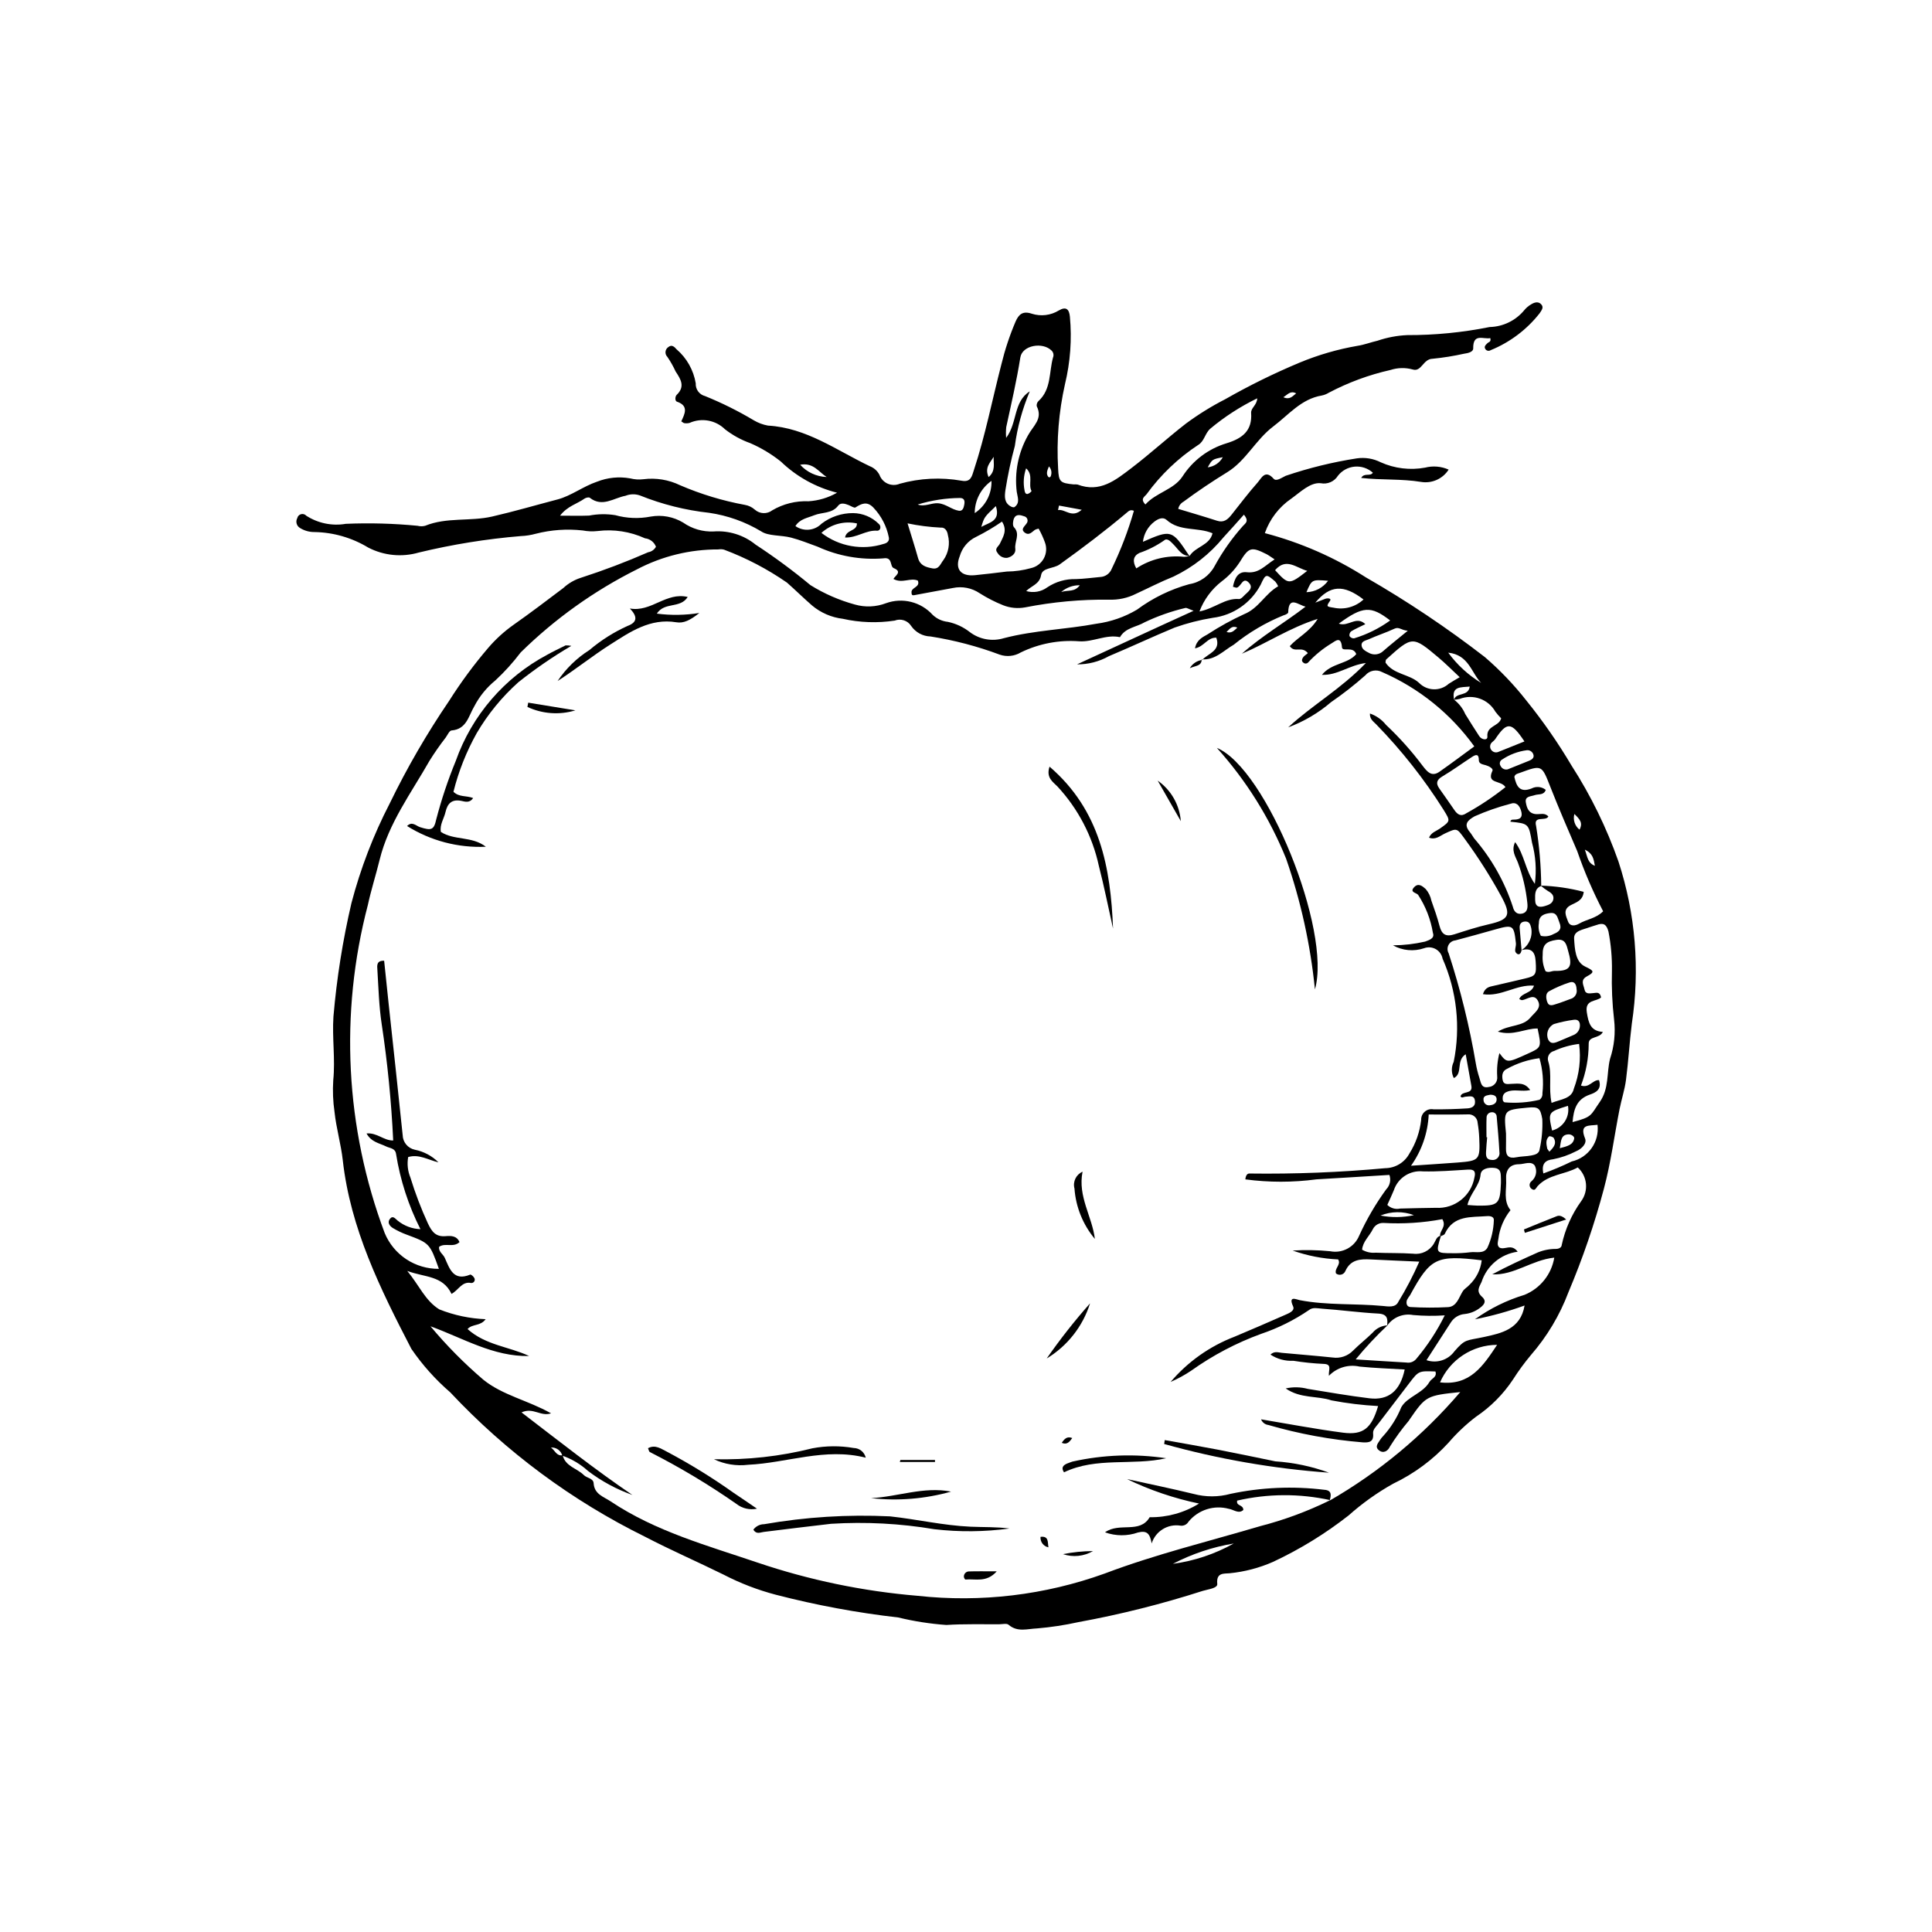 <?xml version="1.0" encoding="UTF-8"?>
<!-- Uploaded to: ICON Repo, www.svgrepo.com, Generator: ICON Repo Mixer Tools -->
<svg fill="#000000" width="800px" height="800px" version="1.1" viewBox="144 144 512 512" xmlns="http://www.w3.org/2000/svg">
 <g>
  <path d="m365.82 274.57c-5.602-1.406-10.734-4.258-14.895-8.262-2.473-1.969-5.195-3.606-8.094-4.867-2.418-0.859-4.684-2.106-6.707-3.684-2.484-2.43-6.195-3.098-9.371-1.684-0.465 0.129-0.953 0.148-1.43 0.062-0.145-0.004-0.285-0.164-0.773-0.469 0.84-1.859 2.133-4.109-1.16-5.219-0.543-0.184-0.512-1.371-0.051-1.812 2.301-2.211 1.059-4.141-0.277-6.168h-0.004c-0.621-1.363-1.359-2.672-2.207-3.906-0.363-0.363-0.539-0.875-0.477-1.387 0.062-0.512 0.359-0.965 0.797-1.234 0.832-0.656 1.539-0.078 2.102 0.609h0.004c2.707 2.32 4.512 5.516 5.102 9.031-0.098 1.578 0.945 3 2.477 3.387 4.469 1.809 8.793 3.961 12.934 6.434 1.152 0.68 2.414 1.148 3.727 1.387 10.191 0.566 18.219 6.586 26.98 10.758 1.109 0.426 2.027 1.242 2.574 2.301 0.375 1.043 1.164 1.887 2.18 2.332 1.016 0.445 2.168 0.453 3.191 0.02 5.332-1.484 10.926-1.758 16.375-0.805 2.512 0.492 2.754-1.254 3.266-2.793 3.035-9.195 4.875-18.703 7.297-28.059 0.938-3.875 2.195-7.664 3.762-11.332 0.828-1.863 1.863-2.887 4.277-2.078 2.406 0.777 5.035 0.461 7.191-0.863 1.926-1.125 2.734-0.309 2.922 1.645 0.559 6 0.117 12.055-1.305 17.914-1.648 7.34-2.258 14.871-1.812 22.379 0.156 3.508 0.562 3.82 4.141 4.168 0.332-0.031 0.668-0.02 1 0.031 5.926 2.242 10.027-1.113 14.328-4.394 4.91-3.746 9.461-7.918 14.324-11.699h-0.004c3.316-2.457 6.824-4.637 10.496-6.516 6.371-3.633 12.957-6.875 19.723-9.703 4.934-2.047 10.082-3.539 15.348-4.449 1.801-0.273 3.535-0.961 5.32-1.359v-0.004c2.523-0.855 5.152-1.352 7.812-1.473 7.344 0.02 14.668-0.695 21.863-2.141 3.551-0.086 6.887-1.703 9.156-4.434 0.523-0.648 1.168-1.191 1.891-1.605 0.891-0.547 1.961-0.828 2.719 0.133 0.613 0.781-0.027 1.492-0.484 2.215v0.004c-3.406 4.352-7.891 7.734-13.008 9.82-0.445 0.289-1.035 0.188-1.359-0.23-0.535-0.727 0.074-1.18 0.523-1.641 0.305-0.312 1.02-0.277 0.738-1.328-1.812 0.383-4.59-1.418-4.527 2.734 0.016 0.906-1.301 1.25-2.394 1.398v-0.004c-2.762 0.617-5.559 1.066-8.375 1.344-2.512 0.031-2.934 3.57-5.254 2.844-1.934-0.539-3.981-0.496-5.887 0.125-5.707 1.281-11.215 3.316-16.387 6.047-0.562 0.348-1.188 0.594-1.836 0.723-5.461 0.918-8.75 5.098-12.84 8.188-4.676 3.531-7.238 9.086-12.207 12.137-3.988 2.449-7.856 5.043-11.609 7.824-0.715 0.398-1.223 1.09-1.379 1.895 3.394 1.031 6.856 2.031 10.277 3.144 1.805 0.586 2.844-0.34 3.828-1.574 2.293-2.867 4.492-5.816 6.934-8.555 1-1.121 1.973-3.57 4.246-0.996 0.715 0.809 2.164-0.32 3.211-0.789 6.133-2.078 12.434-3.621 18.832-4.617 2.168-0.312 4.383 0.051 6.34 1.043 3.68 1.648 7.773 2.144 11.742 1.414 2.082-0.535 4.285-0.352 6.25 0.52-1.57 2.461-4.457 3.742-7.336 3.258-5.219-0.852-10.488-0.445-15.84-1.051 0.805-1.453 2.391-0.297 3.09-1.383-1.309-1.18-3.047-1.762-4.801-1.609-1.754 0.148-3.367 1.023-4.449 2.41-0.965 1.551-2.789 2.344-4.578 1.984-2.754-0.27-5.371 2.352-7.793 4.09h-0.004c-3.246 2.223-5.699 5.422-7 9.137 9.484 2.488 18.52 6.445 26.777 11.727 10.977 6.32 21.516 13.379 31.535 21.129 4.031 3.477 7.719 7.336 11.004 11.523 4.398 5.441 8.395 11.199 11.961 17.219 5.121 7.961 9.293 16.492 12.434 25.422 4.523 13.852 5.734 28.57 3.543 42.977-0.621 4.961-0.902 9.965-1.547 14.918-0.34 2.617-1.199 5.164-1.711 7.762-1.379 7.019-2.301 14.16-4.141 21.055v0.004c-2.492 9.352-5.633 18.52-9.402 27.438-2.301 6.098-5.672 11.738-9.953 16.656-1.715 2.051-3.297 4.207-4.731 6.461-2.582 3.898-5.91 7.25-9.789 9.859-2.656 2.023-5.094 4.324-7.269 6.856-4.16 4.555-9.164 8.262-14.734 10.918-4.215 2.363-8.16 5.176-11.77 8.391-6.184 4.844-12.895 8.969-20.008 12.301-3.66 1.613-7.555 2.637-11.535 3.031-1.551 0.137-3.578-0.223-3.273 2.824 0.117 1.164-2.449 1.414-3.844 1.844-10.809 3.477-21.832 6.246-33 8.289-3.59 0.793-7.227 1.344-10.887 1.656-2.606 0.102-5.203 1.078-7.578-0.969-0.492-0.422-1.617-0.133-2.449-0.129-4.684 0.035-9.379-0.117-14.043 0.188h-0.004c-4.289-0.309-8.543-0.969-12.723-1.984-10.926-1.25-21.75-3.258-32.395-6.012-4.844-1.266-9.527-3.07-13.969-5.375-6.887-3.394-13.941-6.461-20.734-10-19.375-9.547-36.863-22.512-51.633-38.27-3.922-3.383-7.391-7.262-10.316-11.535-8.227-15.875-16.145-31.855-18.176-50-0.48-4.297-1.73-8.473-2.188-12.801-0.402-2.781-0.516-5.594-0.332-8.395 0.566-5.598-0.324-11.18 0.047-16.848 0.867-10.133 2.461-20.191 4.773-30.094 2.402-9.145 5.801-18 10.141-26.398 4.578-9.43 9.84-18.516 15.738-27.18 3.121-4.93 6.59-9.633 10.383-14.066 1.953-2.277 4.18-4.309 6.629-6.047 4.496-3.156 8.871-6.484 13.254-9.793 1.355-1.258 2.969-2.191 4.731-2.742 6.031-1.949 11.957-4.199 17.758-6.742 0.875-0.141 1.637-0.68 2.066-1.457-0.473-1.234-1.594-2.102-2.906-2.238-3.922-1.789-8.262-2.457-12.539-1.926-1.324 0.148-2.664 0.098-3.969-0.152-4.164-0.465-8.379-0.168-12.434 0.871-1.289 0.355-2.617 0.562-3.953 0.617-9.113 0.754-18.152 2.215-27.039 4.359-4.484 1.305-9.301 0.828-13.441-1.328-4.301-2.602-9.211-4.016-14.234-4.098-1.352 0.012-2.676-0.363-3.82-1.078-0.906-0.531-1.227-1.688-0.723-2.609 0.109-0.512 0.5-0.918 1.008-1.051 0.508-0.133 1.043 0.031 1.391 0.422 3.102 1.996 6.836 2.758 10.469 2.137 6.344-0.27 12.695-0.094 19.016 0.52 0.648 0.168 1.336 0.172 1.988 0.004 5.723-2.336 11.918-1.109 17.781-2.457 5.832-1.34 11.582-3.027 17.355-4.539 3.523-0.922 6.75-3.445 10.402-4.684v0.004c2.805-1.121 5.867-1.426 8.836-0.887 1.133 0.285 2.305 0.363 3.465 0.223 3.34-0.43 6.731 0.125 9.758 1.598 5.512 2.371 11.27 4.117 17.168 5.199 0.977 0.168 1.883 0.605 2.625 1.262 1.297 1.16 3.238 1.234 4.621 0.172 2.898-1.703 6.231-2.535 9.59-2.394 2.664-0.164 5.254-0.938 7.57-2.266zm163.53 54.875c0.508-2.062 3.766-0.754 4.144-3.496-2.422 0.23-4.894-0.117-4.137 3.488 1.285 0.988 2.297 2.285 2.938 3.777 1.219 1.969 2.445 3.934 3.715 5.867 0.668 1.02 2.254 1.184 2.16 0.137-0.266-2.961 3.086-2.66 3.656-4.856-0.555-0.551-1.066-1.137-1.535-1.762-1.883-3.312-5.91-4.75-9.465-3.379-0.488 0.109-0.98 0.184-1.477 0.223zm-70.086-38.109c1.516-2.496 5.32-2.777 6.066-6.016-4.008-1.691-8.68-0.387-12.168-3.535-0.961-0.867-2.234-0.305-3.207 0.434-1.715 1.293-2.824 3.231-3.066 5.363 7.441-3.266 7.715-3.184 12.055 3.383 0.098 0.129 0.211 0.254 0.328 0.371-2.164 0.016-3.016-1.805-4.285-3.051-0.691-0.684-1.629-1.84-2.484-1.066-2.023 1.41-4.238 2.531-6.574 3.328-1.617 0.816-1.859 2.203-0.797 4.086l0.004-0.004c3.738-2.461 8.215-3.547 12.664-3.066 0.496-0.027 0.984-0.102 1.465-0.227zm66.605 180.14c-1.406 4.617-1.406 4.641 3.246 4.637v0.004c1.5 0.016 3-0.066 4.488-0.254 1.578-0.219 3.59 0.535 4.594-1.227h-0.004c1.035-2.262 1.609-4.707 1.688-7.191 0.129-1.066-1.016-1.223-1.828-1.156-4.219 0.336-8.863-0.301-11.168 4.688-0.156 0.344-0.793 0.465-1.207 0.688-0.34-1.48 1.785-2.481 0.559-4.57l0.004-0.004c-5.129 0.965-10.355 1.301-15.566 1.004-1.195-0.074-2.32 0.578-2.852 1.648-0.914 1.844-2.668 3.293-2.852 5.441 1.082 0.633 2.332 0.91 3.578 0.793 3.32 0.141 6.652 0.043 9.961 0.266 2.191 0.297 4.348-0.75 5.473-2.652 0.504-0.766 0.672-1.938 1.887-2.113zm26.438-92.781v0.004c3.848 0.117 7.668 0.668 11.391 1.648-0.223 2.352-2.047 2.793-3.438 3.531-2.219 1.176-1.23 2.891-0.723 4.301 0.508 1.41 1.906 1.211 2.973 0.586 1.984-1.16 4.457-1.359 6.34-3.262-2.68-5.137-4.977-10.469-6.867-15.945-2.422-5.644-4.867-11.281-7.113-16.996-2.305-5.856-2.207-5.902-8.066-3.754-0.57 0.211-1.305 0.289-1.484 1.078 0.555 2.461 1.391 4.289 4.582 3.062l-0.004-0.004c1.211-0.625 2.68-0.48 3.742 0.375-0.5 1.488-1.902 1.043-2.922 1.402-1.02 0.363-2.656 0.254-2.356 1.918 0.254 1.406 0.688 2.949 2.688 3.109 1.09 0.09 2.356-0.453 3.285 0.637-0.723 1.363-4-0.359-3.254 2.496v0.004c0.852 5.254 1.309 10.566 1.359 15.891-1.762 0.695-1.625 2.211-1.613 3.688 0.016 1.938 1.152 2.082 2.621 1.637 0.934-0.285 1.938-0.637 2.18-1.699 0.258-1.113-0.465-1.758-1.406-2.269-0.672-0.43-1.312-0.906-1.914-1.434zm-5.09 17.086v0.004c1.969-1.23 2.992-3.539 2.578-5.824-0.242-1.094-0.559-1.879-1.812-1.734-0.992 0.117-1.324 0.832-1.254 1.746 0.148 1.938 0.328 3.871 0.496 5.809-0.164 1.168-0.91 1.512-1.555 0.594-0.367-0.527 0.148-1.605 0.062-2.41-0.52-4.832-0.77-4.977-5.445-3.664-3.531 0.992-7.066 1.988-10.613 2.918v-0.004c-0.77 0.078-1.445 0.535-1.805 1.219-0.355 0.688-0.344 1.504 0.035 2.18 3.109 9.531 5.516 19.281 7.195 29.164 0.223 1.316 0.543 2.613 0.961 3.879 0.398 1.164 0.426 2.848 2.457 2.41 0.672-0.055 1.293-0.379 1.719-0.902 0.426-0.523 0.621-1.195 0.539-1.863-0.133-2.09 0.062-4.191 0.582-6.219 2.004 2.664 2.004 2.664 7.531 0.148 3.641-1.656 3.641-1.656 2.59-6.668-3.262-0.059-6.414 2.051-10.539 0.828 3.156-1.914 6.57-1.238 8.672-3.758 1.16-1.395 3.082-2.527 1.875-4.551-1.043-1.742-2.668-0.289-4.047-0.035-0.25 0.047-0.551-0.18-0.824-0.277 0.688-1.742 3.262-1.453 3.906-3.562-4.703-0.359-8.719 3.019-13.535 2.258 0.59-1.828 1.742-1.965 2.859-2.215 2.766-0.621 5.523-1.289 8.285-1.93 2.957-0.688 3.059-1.062 2.832-4.598-0.164-2.606-1.242-3.562-3.746-2.938zm-50.688 145.77-0.172 0.137c13.102-7.547 24.812-17.277 34.629-28.777-8.918 0.922-9.121 1.039-13.383 7.203-0.094 0.137-0.18 0.281-0.27 0.422h-0.004c-1.832 2.16-3.504 4.449-5 6.856-0.508 1.133-1.711 1.883-2.879 0.961-1.309-1.035-0.082-2.059 0.457-3.008l0.004-0.004c0.191-0.273 0.406-0.531 0.645-0.766 2.039-2.25 3.668-4.844 4.809-7.664 1.617-2.809 5.688-3.617 7.465-6.695 0.523-0.91 2.082-1.254 1.574-2.758-4.441-0.164-4.441-0.168-6.941 3.106-2.731 3.574-5.461 7.152-8.191 10.73-0.605 0.793-1.484 1.547-1.383 2.59 0.215 2.207-0.992 2.461-2.727 2.359h-0.004c-8.48-0.691-16.867-2.238-25.039-4.609-0.867-0.109-1.605-0.684-1.922-1.496 7.293 1.211 14.477 2.594 21.715 3.535 5.375 0.699 7.574-1.18 9.301-7.055-4.144-0.219-8.27-0.719-12.348-1.5-3.824-1.281-8.227-0.43-12.141-3.168 1.938-0.434 3.949-0.391 5.863 0.121 5.43 0.879 10.852 1.828 16.309 2.492 5.113 0.621 8.18-1.992 9.363-7.633-4-0.242-7.996-0.367-11.969-0.77h0.004c-2.949-0.656-6.027 0.27-8.121 2.445-0.16-1.57 0.969-3.117-1.465-3.16-2.664-0.121-5.32-0.395-7.953-0.824-2.148 0.121-4.277-0.457-6.07-1.641 1.051-0.992 2.043-0.559 3.023-0.465 4.488 0.422 8.984 0.766 13.465 1.242 2.008 0.297 4.039-0.402 5.441-1.871 1.656-1.645 3.508-3.09 5.168-4.727v-0.004c0.984-1.152 2.398-1.848 3.91-1.922-2.992 2.824-5.805 5.836-8.418 9.02 4.934 0.309 9.18 0.594 13.426 0.832 1.012 0.18 2.043-0.215 2.676-1.027 2.949-3.508 5.465-7.359 7.496-11.473-2.789 0.188-5.582 0.16-8.363-0.086-2.668-0.508-5.383 0.609-6.918 2.848 0.223-1.809 0.137-3.106-2.359-3.238-4.992-0.262-9.961-0.953-14.953-1.301-1.082-0.074-2.387-0.434-3.367 0.359-3.93 2.68-8.203 4.805-12.707 6.324-6.59 2.402-12.828 5.688-18.535 9.762-1.723 1.156-3.543 2.152-5.445 2.977 4.555-5.356 10.383-9.477 16.949-11.992 4.453-1.883 8.906-3.781 13.324-5.742 1.012-0.449 2.742-1.086 2.188-2.297-1.359-2.965 0.91-1.801 1.773-1.637 7.273 1.395 14.672 0.844 21.984 1.531 1.477 0.141 3.363 0.496 4.117-1.062l-0.004-0.004c2.102-3.426 3.961-6.992 5.57-10.676-4.559-0.207-8.703-0.375-12.848-0.586-2.777-0.141-5.336-0.004-6.727 3.047v0.004c-0.188 0.473-0.586 0.832-1.082 0.961-0.492 0.133-1.02 0.02-1.414-0.301-0.473-1.359 1.43-2.328 0.57-3.715h-0.004c-4.109-0.188-8.172-0.98-12.055-2.352 3.312-0.207 6.637-0.145 9.938 0.18 3.219 0.645 6.441-1.082 7.691-4.117 1.965-4.324 4.367-8.434 7.16-12.273 0.996-1.008 1.328-2.496 0.859-3.832-6.449 0.395-12.914 0.805-19.383 1.176v0.004c-6.238 0.828-12.559 0.828-18.801 0 0.145-1.34 0.688-1.574 1.129-1.551 12 0.16 23.996-0.312 35.945-1.414 2.691-0.027 5.156-1.523 6.418-3.902 1.695-2.695 2.754-5.734 3.106-8.898-0.027-0.836 0.324-1.637 0.957-2.18 0.633-0.547 1.48-0.773 2.301-0.621 3 0.035 6.012-0.059 9.004-0.25 0.934-0.059 2.066-0.391 2.012-1.758-0.078-1.887-1.453-1.379-2.562-1.332-0.438 0.02-0.906 0.469-1.289-0.074 0.352-1.574 3.285-0.441 2.887-2.769-0.461-2.684-0.961-5.359-1.508-8.41-2.684 1.727-0.633 5.082-3.152 6.316h0.004c-0.684-1.352-0.695-2.941-0.031-4.305 1.863-9.199 0.832-18.754-2.949-27.344-0.199-1.066-0.859-1.992-1.805-2.527-0.945-0.531-2.078-0.621-3.094-0.238-2.734 0.918-5.734 0.641-8.25-0.77 2.863-0.016 5.719-0.348 8.512-0.988 1.055-0.41 2.609-0.809 2.078-2.293v-0.004c-0.59-3.606-1.934-7.051-3.938-10.109-0.547-0.594-2.316-0.664-1.02-2.027 1.082-1.137 2.102-0.348 3.023 0.477 0.773 0.887 1.297 1.961 1.527 3.109 0.777 2.199 1.566 4.406 2.148 6.664 0.578 2.231 1.609 3.004 3.957 2.25 3-0.965 6-1.945 9.098-2.652 5.516-1.258 6.008-2.449 3.293-7.453h-0.004c-2.875-5.258-6.098-10.324-9.641-15.16-2.141-2.941-2.019-2.941-5.223-1.469-1.293 0.594-2.492 1.805-4.25 1.125 0.547-1.375 1.906-1.723 2.918-2.441 2.781-1.965 2.785-1.938 0.93-4.934h0.004c-5.141-8.156-11.125-15.75-17.855-22.652-0.715-0.742-1.754-1.375-1.66-2.875 1.676 0.578 3.152 1.617 4.254 3 3.531 3.32 6.769 6.941 9.68 10.816 1.148 1.473 2.344 3.117 4.496 1.613 3.113-2.176 6.148-4.465 9.227-6.715-6.215-8.633-14.645-15.434-24.398-19.68-1.512-0.812-3.383-0.457-4.488 0.855-2.871 2.551-5.898 4.922-9.066 7.094-3.363 2.883-7.215 5.152-11.371 6.691 6.336-5.871 13.957-10.152 20.598-17.062-4.504 0.582-7.488 3.305-11.652 3.141 2.512-3.156 6.863-2.832 9.098-5.496-0.848-2.25-3.688-0.457-3.793-1.809-0.242-3.078-1.699-1.68-2.785-1.023h-0.004c-2.281 1.383-4.356 3.078-6.164 5.039-0.172 0.188-0.41 0.293-0.664 0.293-0.25 0-0.492-0.102-0.664-0.285-0.477-0.371-0.34-0.852-0.051-1.297 0.41-0.633 1.348-1.062 1.262-1.219-1.672-1.945-3.445 0.113-4.758-1.812 2.141-2.375 5.305-3.793 7.391-7.215-7.461 2.363-13.461 6.441-20.082 9.223 5.258-4.703 11.328-8.191 16.879-12.477-1.895-0.387-4.492-3.043-4.606 1.543-0.008 0.262-0.734 0.637-1.176 0.742l0.004-0.008c-4.785 1.938-9.258 4.574-13.27 7.82-2.688 1.539-4.93 4.152-8.465 3.867l0.137 0.148c1.535-1.734 4.977-2.359 3.715-5.887-2.391-0.07-3.269 2.422-5.648 2.824 0.449-2.332 2.078-2.961 3.41-3.746v-0.004c3.078-2.004 6.297-3.781 9.637-5.312 3.852-1.551 5.551-5.422 9-7.383-0.195-0.449-0.457-0.867-0.77-1.242-2.434-2.137-2.527-2.082-3.891 0.871h-0.004c-2.547 4.809-7.281 8.066-12.684 8.734-3.434 0.555-6.809 1.418-10.09 2.582-5.852 2.434-11.59 5.129-17.434 7.582h0.004c-2.574 1.445-5.481 2.191-8.434 2.168 10.094-4.621 20.109-9.316 30.887-14.199-1.336-0.477-1.848-0.863-2.188-0.746l-0.004-0.004c-3.715 0.879-7.328 2.148-10.773 3.789-2.191 1.301-5.094 1.414-6.547 3.953-3.707-0.805-7.082 1.332-10.812 1.098v-0.004c-5.324-0.402-10.66 0.613-15.461 2.945-1.68 1.012-3.719 1.23-5.574 0.598-5.941-2.223-12.094-3.84-18.363-4.824-2.051-0.055-3.953-1.086-5.117-2.773-0.93-1.465-2.766-2.062-4.379-1.43-4.578 0.695-9.246 0.531-13.766-0.484-2.988-0.359-5.809-1.582-8.117-3.512-2.266-1.969-4.406-4.086-6.66-6.074-5.172-3.586-10.77-6.516-16.664-8.727-0.484-0.133-0.992-0.156-1.484-0.066-7.523-0.031-14.941 1.781-21.602 5.281-11.363 5.684-21.766 13.113-30.824 22.023-2.012 2.656-4.25 5.133-6.691 7.398-2.312 1.883-4.219 4.219-5.59 6.863-1.52 2.519-2.016 6.098-6.047 6.41-0.559 0.043-1.055 1.203-1.535 1.875-1.535 1.98-2.969 4.035-4.293 6.16-4.84 8.523-10.832 16.512-13.215 26.227-0.984 4.019-2.258 7.973-3.125 11.996v-0.004c-7.531 28.742-5.973 59.109 4.461 86.93 1.172 2.832 3.168 5.254 5.727 6.945 2.562 1.691 5.57 2.578 8.637 2.547-2.422-6.781-2.465-6.797-8.59-9.082-1.25-0.457-2.449-1.035-3.59-1.723-0.871-0.539-1.59-1.48-0.758-2.484 0.789-0.949 1.414 0.051 2.023 0.52h0.004c1.711 1.387 3.824 2.176 6.023 2.258-3.176-6.269-5.356-12.996-6.461-19.938-0.215-1.555-1.668-1.508-2.613-1.98-1.777-0.883-3.938-1.129-5.211-3.445 2.789-0.27 4.555 1.906 7.066 1.859v0.004c-0.484-10.309-1.5-20.586-3.039-30.789-0.73-4.766-0.855-9.629-1.152-14.453-0.062-1.008-0.32-2.481 1.793-2.394 0.395 3.781 0.781 7.578 1.188 11.371 1.246 11.605 2.531 23.203 3.719 34.816h0.004c0.031 1.887 1.367 3.504 3.215 3.891 2.379 0.469 4.559 1.633 6.273 3.344-2.672-0.602-5.141-2.262-8.031-1.402-0.324 1.836-0.117 3.731 0.598 5.453 1.27 4.141 2.816 8.195 4.629 12.133 1.074 2.277 2.117 3.606 4.746 3.375 1.414-0.125 2.934-0.09 3.629 1.582-1.68 1.566-3.766 0.078-5.414 1.254-0.164 1.309 1.078 1.934 1.523 2.938 1.289 2.902 2.281 6.242 6.723 4.422 0.215-0.086 0.867 0.465 1.062 0.848 0.191 0.285 0.199 0.656 0.02 0.949-0.176 0.293-0.508 0.457-0.848 0.422-2.426-0.496-3.305 1.879-5.18 2.891-2.34-4.914-7.106-4.352-11.73-6.09 3.184 3.863 4.738 7.863 8.484 10.188 3.918 1.559 8.074 2.438 12.289 2.602-1.414 1.926-3.516 1.176-4.793 2.617 4.812 4.309 11.02 4.644 16.328 7.148-9.52 0.188-17.496-4.742-26.145-7.879h-0.004c4.266 5.106 8.949 9.84 14.008 14.16 5.106 4.129 11.883 5.477 17.941 8.906-2.769 0.934-4.711-1.664-7.828-0.25 10.012 7.672 19.43 15.117 29.391 21.887v-0.004c-4.238-1.504-8.219-3.66-11.797-6.383-1.969-1.785-4.277-3.156-6.789-4.035-0.352-1.352-1.621-2.258-3.016-2.156 1.059 0.707 1.453 2.324 3.109 2.051 0.734 2.973 3.812 3.441 5.625 5.262 0.805 0.805 2.496 0.816 2.586 2.148 0.195 2.941 2.633 3.555 4.504 4.809 11.918 7.977 25.625 11.703 38.965 16.234h0.004c13.719 4.637 27.953 7.59 42.383 8.793 16.773 1.836 33.742-0.188 49.613-5.914 13.387-5.074 27.355-8.457 41.082-12.523h0.004c6.438-1.656 12.688-3.969 18.652-6.91zm-204.11-260.89c2.879 0 5.293 0.074 7.695-0.023 2.289-0.445 4.641-0.484 6.941-0.113 3.055 0.852 6.266 0.98 9.379 0.375 2.973-0.527 6.035 0.039 8.621 1.598 2.352 1.648 5.184 2.473 8.055 2.344 4.019-0.297 8.008 0.949 11.137 3.492 5.043 3.301 9.891 6.883 14.527 10.73 3.656 2.277 7.625 4.008 11.777 5.144 2.715 0.777 5.609 0.652 8.25-0.352 4.359-1.578 9.242-0.363 12.355 3.074 1.098 1.051 2.519 1.711 4.031 1.867 2.133 0.449 4.133 1.379 5.844 2.727 2.57 1.938 5.914 2.535 8.996 1.602 8.094-2.117 16.418-2.309 24.562-3.836l-0.004 0.004c3.789-0.512 7.438-1.777 10.727-3.727 4.164-3.09 8.867-5.383 13.863-6.758 2.863-0.461 5.348-2.238 6.715-4.797 2.082-3.809 4.59-7.367 7.481-10.605 0.551-0.668 1.809-1.191 0.273-3.012-1.828 2.035-3.574 4.043-5.391 5.988-3.594 4.406-8.121 7.961-13.25 10.414-3.418 1.371-6.66 3.051-9.984 4.582-2.211 1.113-4.668 1.641-7.141 1.539-7.457-0.082-14.902 0.602-22.219 2.043-1.953 0.359-3.969 0.164-5.816-0.566-2.16-0.863-4.238-1.926-6.203-3.172-2.09-1.418-4.668-1.922-7.141-1.395-3.434 0.652-6.867 1.293-10.305 1.914-0.434 0.078-0.645-0.164-0.617-0.602-0.297-1.52 2.387-1.414 1.668-3.269-1.961-0.879-4.148 0.859-6.477-0.445 0.422-0.84 2.457-1.898 0.102-2.856-1.141-0.461-0.211-3.016-2.766-2.606l-0.004 0.004c-5.973 0.473-11.969-0.594-17.418-3.09-2.348-0.836-4.629-1.789-7.066-2.414-2.652-0.684-5.965-0.359-7.875-1.633v-0.004c-4.227-2.543-8.918-4.215-13.801-4.926-6.289-0.688-12.453-2.234-18.324-4.594-1.25-0.441-2.617-0.414-3.852 0.078-3.106 0.57-6.137 3.141-9.461 0.527-0.262-0.207-1.051-0.027-1.414 0.23-1.969 1.41-4.531 1.973-6.473 4.516zm269.7 172.72c-3.379 1.914-7.75 1.793-10.637 4.961-0.422 0.465-0.645 1.324-1.461 0.809v-0.004c-0.375-0.199-0.625-0.574-0.66-1-0.031-0.422 0.152-0.836 0.488-1.094 1.211-0.996 1.59-2.688 0.914-4.102-0.941-1.402-2.793-0.418-4.223-0.414-2.527 0.012-3.547 1.617-3.402 3.961 0.172 2.762-0.84 5.703 1.16 8.207v0.004c-1.754 2.188-2.867 4.816-3.211 7.602-0.125 0.777-0.43 1.648 0.23 2.273 1.398 0.863 3.148-1.18 4.891 1.137l-0.004-0.004c-4.465 0.605-8.188 3.723-9.57 8.008-0.668 1.398-1.469 2.519 0.121 3.945 1.453 1.305 0.34 2.324-0.855 3.152v0.004c-1.098 0.773-2.371 1.254-3.703 1.402-1.527 0.117-2.906 0.949-3.719 2.246-2.117 3.285-4.238 6.57-6.445 9.988 2.719 0.926 5.723-0.027 7.41-2.352 2.926-3.383 3.141-2.766 7.863-3.797 4.492-0.98 9.656-2 10.723-8.336-4.285 1.555-8.684 2.777-13.16 3.656 3.996-2.871 8.441-5.066 13.152-6.488 4.16-1.695 7.144-5.43 7.879-9.859-5.996 0.633-10.648 4.731-16.441 4.434 3.945-2.137 7.992-3.981 12.051-5.797l0.004-0.004c1.547-0.633 3.207-0.953 4.879-0.941 0.711-0.02 1.445-0.344 1.484-1.066 0.898-4.164 2.644-8.102 5.137-11.562 2.047-2.777 1.66-6.652-0.895-8.969zm6.652-35.91c-0.887 1.852-3.832 1.008-3.75 3.18v-0.004c-0.016 3.773-0.707 7.512-2.047 11.035 2.238 0.734 3.109-1.559 4.785-1.438 0.789 2.469-0.867 3.301-2.398 3.824-3.574 1.219-4.324 3.926-4.617 7.297 5.277-1.371 4.723-1.758 7.188-5.289 2.559-3.664 1.797-7.68 2.746-11.465v-0.004c1.113-3.34 1.48-6.887 1.074-10.387-0.5-4.293-0.691-8.617-0.57-12.941 0.055-3.488-0.254-6.973-0.918-10.402-0.547-2.062-1.457-2.367-3.191-1.734-0.625 0.227-1.285 0.367-1.906 0.609-1.648 0.641-4.156 0.855-4.008 3.039 0.18 2.656 0.281 6.102 2.941 7.367 2.269 1.078 2.652 1.406 0.449 2.59-1.816 0.977-0.887 2.258-0.645 3.445 0.285 1.402 1.422 1.039 2.398 0.98 0.742-0.043 1.68-0.445 2.004 1.148-1.164 1.172-4.34 0.461-3.785 3.941 0.457 2.894 1.004 4.981 4.25 5.207zm-24.496-55.711c0.051-0.402 0.285-0.555 0.703-0.551 1.543 0.016 2.707-0.316 2.137-2.301-0.43-1.5-1.316-2.481-2.902-1.875v-0.004c-3.223 0.848-6.371 1.949-9.418 3.297-1.883 1.074-3 2.125-1.262 4.191 0.426 0.508 0.742 1.105 1.125 1.648 4.582 5.297 8.066 11.449 10.25 18.102 0.297 1.316 1.102 2.156 2.481 1.844 1.48-0.336 1.496-1.688 1.371-2.844v0.004c-0.379-3.644-1.215-7.223-2.492-10.656-0.586-1.555-1.852-3.164-0.742-5.449 2.5 3.371 2.707 7.559 5.227 11.07h-0.004c0.484-3.664 0.23-7.391-0.754-10.957-0.871-5.023-0.895-5.019-5.719-5.519zm-127.38-114.04c-1.953 4.625-3.281 9.488-3.949 14.465-1.047 3.852-1.879 7.758-2.5 11.699-0.23 1.707-0.359 3.379 1.484 4.359 0.266 0.141 0.73 0.273 0.914 0.145 1.57-1.113 0.789-2.711 0.605-4.051v0.004c-0.633-5.18 0.414-10.422 2.981-14.961 1.375-2.559 4.004-4.344 2.316-7.738l-0.004-0.004c-0.066-0.496 0.105-1 0.465-1.348 3.445-3.152 2.766-7.648 3.859-11.566 0.254-0.621 0.105-1.336-0.371-1.805-2.402-2.394-7.785-1.41-8.293 1.801-0.984 6.219-2.41 12.328-3.738 18.465-0.098 0.949-0.102 1.906-0.023 2.859 3.039-4.027 1.855-9.555 6.254-12.324zm2.356 36.371c-0.348 0.059-0.688 0.172-1.004 0.332-0.789 0.586-1.543 1.539-2.606 0.777-1.301-0.934-0.098-1.68 0.383-2.445h0.004c0.281-0.32 0.371-0.77 0.234-1.172-0.141-0.402-0.484-0.703-0.902-0.781-0.938-0.344-2.102-0.609-2.621 0.535-0.309 0.684-0.434 1.945-0.031 2.371 1.77 1.867 0.09 3.836 0.363 5.731 0.18 1.254-0.949 2.141-2.156 2.391l0.004 0.004c-1.023 0.098-2.012-0.402-2.539-1.285-0.965-1.172 0.234-1.676 0.613-2.5 0.797-1.719 2.07-3.453 0.547-5.82v-0.004c-2.184 1.508-4.473 2.859-6.844 4.043-2.129 1.004-3.715 2.879-4.359 5.141-1.352 3.402 0.293 5.398 4.059 5.019 2.812-0.281 5.621-0.617 8.43-0.965 2.168-0.02 4.32-0.324 6.406-0.91 1.461-0.328 2.699-1.277 3.406-2.594 0.703-1.32 0.797-2.879 0.262-4.273-0.453-1.238-1.004-2.441-1.648-3.594zm92.402 179.22c0.891 0.875 2.164 1.238 3.387 0.969 3.164-0.074 6.328-0.164 9.488-0.195 4.949 0.309 9.344-3.144 10.211-8.031 0.363-1.441 0.074-2.207-1.656-2.102-3.984 0.242-7.984 0.578-11.969 0.477v0.004c-3.438-0.359-6.656 1.73-7.738 5.012-0.543 1.332-1.168 2.629-1.723 3.867zm6.281-10.379c4.828-0.332 8.598-0.562 12.363-0.852 5.742-0.445 5.969-0.703 5.719-6.492-0.055-1.328-0.195-2.648-0.418-3.953-0.02-0.672-0.316-1.305-0.824-1.746-0.508-0.438-1.18-0.645-1.848-0.566-3.422 0.086-6.844 0.027-10.305 0.027-0.223 4.883-1.852 9.602-4.688 13.582zm-73.438-173.56c-0.945-0.414-1.422 0.098-1.898 0.5-5.719 4.828-11.684 9.328-17.766 13.699-1.648 1.184-4.586 0.809-4.93 2.84-0.406 2.418-2.512 2.785-3.957 4.227v-0.004c1.926 0.566 4.004 0.195 5.617-1 2.234-1.484 4.871-2.242 7.551-2.168 2.152-0.051 4.297-0.371 6.449-0.555 1.367-0.059 2.574-0.922 3.066-2.199 2.391-4.938 4.356-10.066 5.867-15.34zm92.18 198.62c-12.043-1.441-13.59-0.676-19.012 9.277h-0.004c-0.301 0.391-0.57 0.805-0.801 1.238-0.293 0.891-0.051 1.832 0.953 1.871h0.004c3.316 0.195 6.641 0.203 9.961 0.023 2.305-0.176 2.82-2.535 3.867-4.191 0.43-0.676 1.234-1.098 1.781-1.715h-0.004c1.812-1.723 2.961-4.023 3.25-6.504zm6.289-125.39c-1.164-1.934-5.144-0.742-3.449-4.344 0.273-0.582-0.934-1.23-1.758-1.465-0.793-0.223-1.855-0.352-1.848-1.324 0.016-1.762-0.809-1.516-1.773-0.895-2.633 1.699-5.164 3.574-7.859 5.164-1.508 0.891-1.828 1.789-0.875 3.172 1.312 1.906 2.691 3.769 3.977 5.691 0.863 1.289 1.801 1.906 3.266 0.891l-0.004 0.004c3.629-2.008 7.082-4.312 10.324-6.894zm-65.785-103.04c-4.465 2.168-8.645 4.871-12.449 8.051-1.422 1.262-1.547 3.305-3.203 4.309v-0.004c-5.301 3.484-9.926 7.902-13.652 13.035-0.566 0.719-1.777 1.234-0.328 2.738 2.781-3.144 7.508-3.906 9.82-7.414 2.731-4.25 6.894-7.379 11.734-8.82 4.215-1.301 6.785-3.352 6.461-8.008-0.094-1.375 1.535-2.031 1.617-3.887zm53.66 73.902c-2.121-1.977-3.762-3.641-5.543-5.141-6.957-5.852-6.977-5.832-13.93 0.43-0.184 0.164-0.137 0.582-0.188 0.848 2.141 3.18 6.301 3 8.875 5.356l0.004 0.004c2.133 2.184 5.606 2.293 7.871 0.25 0.828-0.555 1.711-1.027 2.91-1.746zm-169.15-38.242c4.684 3.613 10.844 4.703 16.484 2.918 0.84-0.184 1.594-0.707 1.379-1.738h-0.004c-0.582-2.957-2-5.688-4.078-7.871-1.648-1.742-3.106-1.125-4.766-0.051-0.32 0.207-1.172-0.379-1.77-0.617-0.969-0.387-2.144-0.738-2.805 0.137-1.641 2.172-4.246 1.691-6.348 2.543-1.801 0.73-3.801 0.969-4.992 2.875l0.004-0.004c2.148 1.516 5.078 1.246 6.918-0.629 2.41-1.844 5.371-2.832 8.406-2.809 2.527 0.039 4.941 1.051 6.738 2.832 0.758 0.562 0.543 1.898-0.434 1.832-2.926-0.199-5.391 1.941-8.465 1.797 0.34-2.164 3.144-1.574 3.144-3.723-3.359-0.742-6.871 0.195-9.414 2.508zm181.42 159.15c0 1.332 0.031 2.664-0.008 3.992-0.059 1.973 0.773 2.734 2.769 2.324 1.297-0.266 2.656-0.223 3.957-0.477 0.957-0.188 2.098-0.469 2.203-1.695 0.578-2.606 0.812-5.273 0.695-7.938-0.512-2.949-1.016-3.324-3.922-3.043-6.305 0.613-6.305 0.613-5.695 6.836zm-61.324-152.13c-1.074-0.699-1.602-1.117-2.188-1.41-4.019-2.016-4.668-1.82-7.066 2.148l-0.004-0.004c-1.273 1.957-2.879 3.676-4.742 5.074-2.672 2.066-4.723 4.832-5.914 7.992 4.109-0.832 6.828-3.59 10.484-3.293 0.391 0.031 0.906-0.434 1.23-0.789 0.938-1.031 2.875-2.055 1.309-3.609-1.52-1.512-1.977 1.027-3.086 1.375-0.23 0.074-0.543-0.109-1.062-0.23 0.418-2.141 1.289-4.137 3.672-3.852 3.191 0.383 4.812-1.781 7.367-3.402zm73.402 144.03c2.504-0.992 5.305-1.074 5.894-3.746h-0.004c1.449-3.781 1.93-7.867 1.402-11.879-2.309 0.277-4.562 0.914-6.676 1.883-0.578 0.148-1.07 0.531-1.355 1.055-0.281 0.527-0.332 1.148-0.137 1.715 1.059 3.402 0.016 6.953 0.871 10.973zm-3.215-11.848-0.004 0.004c-3.004 0.387-5.906 1.34-8.559 2.805-1.312 0.578-1.418 1.758-1.195 2.953 0.266 1.402 1.41 1.062 2.359 1.043 1.691-0.031 3.516-0.469 4.941 1.652-2.285 0.504-4.316-0.355-6.176 0.477h0.004c-0.641 0.219-1.082 0.809-1.105 1.484-0.016 0.465-0.082 0.973 0.484 1.285h0.004c3.102 0.277 6.231 0.047 9.262-0.676 0.547-0.398 0.84-1.055 0.773-1.727 0.355-3.121 0.086-6.281-0.793-9.297zm-167.46-141.73c1.008 3.301 1.953 6.238 2.785 9.203 0.555 1.977 2.066 2.398 3.777 2.723 1.832 0.344 2.141-1.242 2.941-2.195 1.363-1.938 1.797-4.379 1.18-6.668-0.156-1.152-0.84-2.059-1.898-1.938-2.953-0.141-5.891-0.516-8.785-1.125zm156.24 217.7c-3.215 0.012-6.356 0.961-9.039 2.727-2.688 1.766-4.801 4.273-6.086 7.219 7.953 0.945 11.398-4.34 15.125-9.945zm-7.867-37.062c1.215 0.082 1.871 0.152 2.527 0.164 5.664 0.086 6.137-0.363 6.352-6 0.012-0.332 0.016-0.664 0-0.992-0.066-1.301 0.16-2.789-1.75-2.996-1.605-0.172-3.504 0.191-3.644 1.789-0.27 2.969-2.719 4.852-3.484 8.035zm20.711-61.949c0.867 0.473 1.633-0.109 2.43-0.09 4.441 0.109 4.652-1.445 3.562-5.25-0.438-1.527-0.641-3.332-3.078-2.973-2.805 0.414-3.75 1.316-3.684 4.059v-0.004c-0.117 1.461 0.148 2.93 0.77 4.258zm-54.801-92.117c2.562 0.922 4.629-2.176 7.035 0.141-1.453 0.719-2.66 1.234-3.769 1.91l0.004-0.004c-0.355 0.316-0.52 0.793-0.434 1.258 0.27 0.398 0.73 0.625 1.211 0.598 3.43-1.039 6.664-2.641 9.566-4.742-5.121-3.957-7.246-3.809-13.613 0.84zm54.211 145.71v-0.004c2.562-0.918 5.07-1.977 7.512-3.176 4.434-1.008 7.387-5.207 6.84-9.719-2.195 0.32-4.898-0.312-3.293 3.644 0.531 1.309-0.895 2.762-2.402 3.379-1.918 0.992-3.969 1.707-6.086 2.117-1.848 0.199-3.168 1.023-2.57 3.754zm-47.66-152.11c-5.312-4.059-8.859-3.836-12.773 0.84 1.137-0.441 1.871-0.738 2.613-1.012 0.629-0.23 1.754-0.156 1.293 0.516-1.031 1.5-0.945 1.543 0.852 1.82v-0.004c2.863 0.648 5.867-0.16 8.016-2.16zm11.73 8.281c-1.762-0.125-2.297-1.117-3.531-0.539-2.227 1.047-4.598 1.793-6.84 2.812-0.773 0.352-2.144 0.484-1.828 1.863 0.184 0.805 0.941 1.242 1.715 1.637l0.004-0.004c1.27 0.812 2.93 0.641 4.008-0.414 1.844-1.617 3.777-3.133 6.477-5.356zm20.859 134.23 0.18 0.004c-0.105 1.312-0.25 2.625-0.301 3.941-0.039 1.012 0.062 2 1.457 2.066h0.004c0.586 0.105 1.184-0.086 1.602-0.508 0.418-0.422 0.598-1.027 0.484-1.609-0.16-3.121-0.449-6.234-0.719-9.348-0.004-0.332-0.145-0.648-0.395-0.871-0.246-0.223-0.578-0.332-0.91-0.297-0.691 0.012-1.27 0.523-1.371 1.207-0.09 1.801-0.031 3.609-0.031 5.414zm24.734-29.238c0.156-1.191-0.293-2.059-1.559-1.891h0.004c-1.801 0.238-3.578 0.617-5.316 1.133-1.52 0.746-2.184 2.562-1.5 4.113 0.762 1.461 1.938 0.789 2.984 0.379 1.223-0.48 2.41-1.051 3.633-1.543h-0.004c0.953-0.344 1.633-1.191 1.762-2.191zm-14.676-75.652c-3.492-5.262-4.641-5.266-7.793-0.539-0.215 0.254-0.457 0.488-0.719 0.695-0.332 0.258-0.543 0.645-0.578 1.066-0.039 0.422 0.105 0.84 0.395 1.148 0.453 0.523 1.199 0.68 1.824 0.387 2.16-0.863 4.32-1.73 6.871-2.758zm13.82 65.664c-0.059-1.348-0.621-2.211-1.855-1.801-1.891 0.605-3.719 1.395-5.457 2.352-0.93 0.527-0.82 1.762-0.5 2.742 0.469 1.43 1.566 0.883 2.461 0.617 1.27-0.379 2.5-0.895 3.754-1.336 1.133-0.297 1.836-1.43 1.598-2.574zm-18.246-58.27c1.695-0.68 3.699-1.484 5.703-2.293 0.641-0.258 1.262-0.695 1.145-1.41v0.004c-0.141-0.871-0.945-1.473-1.82-1.363-2.316 0.309-4.531 1.145-6.477 2.438-0.305 0.148-0.531 0.422-0.617 0.75-0.086 0.332-0.027 0.68 0.164 0.961 0.332 0.723 1.129 1.109 1.902 0.914zm8.781 44.121c1.145 0.273 2.352 0.098 3.375-0.48 1.414-0.566 2.273-1.281 1.555-3-0.508-1.215-0.602-2.773-2.457-2.559-1.562 0.18-3.004 0.672-3 2.66l0.004-0.004c-0.211 1.156-0.027 2.348 0.523 3.383zm-81.387 161.04c-5.629 0.934-11.074 2.75-16.137 5.391 5.672-0.766 11.145-2.598 16.137-5.391zm-83.758-275.34c1.852 0.688 3.594-0.477 5.426-0.332 2.066 0.164 3.562 1.684 5.496 1.984 1.012 0.156 1.281-0.828 1.426-1.652 0.152-0.875 0.078-1.676-1.074-1.734h-0.004c-3.824 0.027-7.617 0.613-11.27 1.734zm94.707 17.398c3.594 3.918 3.695 3.922 8.523 0.184-2.938-0.812-5.582-3.602-8.523-0.184zm73.406 148.5c2.91-0.73 4.754-3.594 4.215-6.543-5.293 1.645-5.293 1.645-4.215 6.543zm-27.52-126.64c2.356 3.223 5.324 5.949 8.734 8.023-2.629-2.66-3.246-7.441-8.734-8.023zm-121.04-45.523c-2.785 1.953-4.441 5.141-4.441 8.539 2.867-1.879 4.551-5.113 4.441-8.539zm1.16 6.68c-3.078 2.91-3.078 2.91-3.859 5.516 2.113-1.195 5.16-1.508 3.856-5.519zm149.45 170.17c2.019-0.527 3.531-0.875 3.816-2.586 0.09-0.535-0.789-1.109-1.477-1.086-2.078 0.074-1.992 1.703-2.34 3.672zm-67.148-147.35c2.281-0.066 4.398-1.184 5.738-3.027-4.293-0.348-4.293-0.348-5.738 3.027zm-74.285-32.828c-0.66 1.875-0.805 3.894-0.418 5.844 0.059 0.453 0.238 1.062 0.844 0.949l-0.004-0.004c0.41-0.145 0.762-0.406 1.02-0.758-0.984-1.785 0.617-4.16-1.441-6.031zm-52.863 2.297c-2.078-1.293-3.519-3.914-7.019-3.242h0.004c1.801 1.988 4.336 3.16 7.016 3.246zm44.266-5.348c-0.859 1.512-2.477 2.789-1.344 5.375 1.93-1.648 1.254-3.625 1.344-5.371zm111.36 200.97c-2.856-1.074-6.016-1.039-8.848 0.102 2.926 0.574 5.938 0.539 8.848-0.102zm20.242-31.918c-0.812 0.211-2.019 0.141-1.77 1.598v0.004c0.066 0.402 0.301 0.762 0.645 0.984 0.344 0.223 0.766 0.289 1.16 0.184 0.844-0.098 1.605-0.504 1.652-1.438 0.047-1.004-0.703-1.316-1.684-1.328zm-114.29-156.13-0.258 1.195c1.938-0.336 3.629 2.269 6.285-0.082zm129.95 171.23c1.207-1.203 1.984-2.199 1.176-3.613-0.176-0.309-1.09-0.594-1.258-0.441-0.988 0.887-0.703 2.074-0.488 3.203 0.027 0.148 0.176 0.273 0.57 0.852zm-86.539-184.05c-2.797 0.551-2.793 0.559-3.996 2.688 1.688-0.199 3.176-1.199 3.996-2.688zm-37.895 33.938c-1.812-0.035-3.57 0.605-4.938 1.797 1.902-0.617 3.508 0.105 4.938-1.797zm133.84 70.062c0.727 1.977 0.723 3.523 2.66 4.285-0.332-1.809-0.5-3.231-2.66-4.285zm-2.769-9.453h-0.004c-0.422 1.535 0.113 3.172 1.355 4.16 0.977-1.812 0.07-2.754-1.355-4.16zm-73.738-111.46c-1.52-0.805-2.231 0.301-3.391 1.02 1.723 0.77 2.445-0.289 3.391-1.02zm-18.449 63.23c1.371 0.465 2.031-0.414 2.859-1.152-1.438-0.648-2.031 0.371-2.859 1.152zm-47.066-43.887c-0.492 1.145-0.766 1.914-0.238 2.695 0.211 0.312 0.598 0.277 0.734-0.137v0.004c0.336-0.879 0.141-1.871-0.5-2.559z"/>
  <path d="m496.53 541.55c-8.129-1.789-16.555-1.746-24.664 0.125-0.344 1.516 1.633 0.988 1.629 2.488-1.23 1.125-2.578-0.117-3.84-0.312v0.004c-3.926-1.078-8.113 0.262-10.688 3.414-0.422 0.727-1.234 1.141-2.074 1.051-3.375-0.57-6.656 1.434-7.688 4.699-0.465-2.535-1.172-3.5-3.633-2.894h0.004c-2.832 0.992-5.918 0.977-8.738-0.047 3.836-2.75 9.223 0.473 11.84-4.004v0.004c4.617 0.074 9.156-1.18 13.078-3.621-6.609-1.375-13.02-3.551-19.098-6.488 5.887 1.301 11.793 2.508 17.648 3.934 3.211 0.863 6.59 0.855 9.797-0.02 8.168-1.73 16.57-2.094 24.859-1.074 2.051 0.129 1.828 1.484 1.395 2.879z"/>
  <path d="m264.17 353.83c1.5 1.473 3.352 0.953 5.211 1.656-0.922 1.41-2.156 0.953-3.086 0.762-2.535-0.527-3.707 0.668-4.227 2.941-0.402 1.766-1.586 3.348-1.234 5.281 3.527 2.297 8.238 1.07 11.926 3.926h-0.004c-7.356 0.332-14.637-1.582-20.879-5.492 1.348-1.359 2.406-0.02 3.445 0.305 2.934 0.918 3.668 0.836 4.297-2.106v0.004c1.375-5.262 3.098-10.426 5.164-15.453 4.269-12.078 12.914-22.113 24.223-28.133 1.594-0.887 3.246-1.672 4.879-2.488 0.512-0.012 1.02 0.031 1.52 0.125-4.898 2.879-9.586 6.098-14.031 9.637-4.359 3.902-8.086 8.457-11.043 13.504-2.731 4.883-4.805 10.105-6.16 15.531z"/>
  <path d="m492.47 406.2c-1.18-11.809-3.746-23.441-7.641-34.652-4.363-10.773-10.57-20.703-18.344-29.344 13.059 5.391 30.477 48.398 25.984 63.996z"/>
  <path d="m343.64 549.39c0.664-0.918 1.73-1.457 2.859-1.461 11.008-1.918 22.195-2.617 33.352-2.078 7.117 0.766 14.133 2.414 21.305 2.738 3.449 0.156 6.91 0.027 10.363 0.48-6.598 0.898-13.281 0.961-19.898 0.191-9.039-1.523-18.227-2.008-27.379-1.438-5.957 0.672-11.902 1.43-17.852 2.156-0.922 0.113-1.922 0.719-2.75-0.59z"/>
  <path d="m326.25 302.2c-1.957 3.152-6.094 1.211-8.188 4.418v-0.004c3.746 0.492 7.547 0.438 11.281-0.172-2.484 1.969-4.188 2.789-6.109 2.469-6.894-1.141-12.199 2.519-17.48 5.879-4.766 3.031-9.188 6.598-13.988 9.688v0.004c2.211-3.301 5.09-6.102 8.449-8.223 3.059-2.594 6.469-4.746 10.129-6.394 2.719-1.012 2.508-2.598 0.578-4.609 5.727 1.023 9.543-4.414 15.328-3.055z"/>
  <path d="m422.14 347.17c13.426 11.527 16.203 26.816 16.828 42.918-1.246-5.551-2.348-11.141-3.766-16.648-1.711-7.871-5.504-15.133-10.984-21.031-1.18-1.199-3.051-2.316-2.078-5.238z"/>
  <path d="m496.21 534.28c-14.781-1.07-29.422-3.617-43.695-7.606l0.152-1.039c4.703 0.844 9.414 1.645 14.105 2.547 5.07 0.977 10.121 2.043 15.176 3.086v0.004c4.871 0.316 9.676 1.328 14.262 3.008z"/>
  <path d="m333.19 530.71c8.797 0.223 17.582-0.75 26.117-2.898 3.609-0.68 7.312-0.707 10.93-0.078 1.527 0.023 2.848 1.082 3.195 2.57-10.758-2.738-20.824 1.391-31.164 1.875-3.106 0.383-6.254-0.125-9.078-1.469z"/>
  <path d="m315.73 527.79c1.918-1.039 3.434 0.148 4.945 0.887v0.004c6.156 3.258 12.094 6.918 17.77 10.953 1.879 1.246 3.734 2.535 6.156 4.18l0.004 0.004c-1.918 0.406-3.918-0.059-5.453-1.273-7.32-5.109-14.988-9.699-22.949-13.742-0.199-0.09-0.25-0.516-0.473-1.012z"/>
  <path d="m453.06 530.45c-8.977 2.031-18.473-0.402-27.09 3.727-0.836-1.254-0.199-1.879 0.828-2.328 0.453-0.199 0.938-0.332 1.402-0.508l0.004-0.004c8.156-1.828 16.586-2.129 24.855-0.887z"/>
  <path d="m374.83 541.02c7.09-0.348 13.973-3.148 21.211-1.727-6.894 1.941-14.094 2.527-21.211 1.727z"/>
  <path d="m430.89 454.51c-1.32 6.578 2.551 11.867 3.266 17.828-3.16-3.781-5.055-8.457-5.41-13.371-0.484-1.812 0.426-3.703 2.144-4.457z"/>
  <path d="m421.39 504.01c3.539-5.09 7.375-9.973 11.488-14.613-1.926 6.106-6.008 11.301-11.488 14.613z"/>
  <path d="m283.98 330.21 12.508 2.043c-4.207 1.273-8.73 0.953-12.715-0.902z"/>
  <path d="m456.93 361.61-6.133-10.734c3.547 2.481 5.797 6.418 6.133 10.734z"/>
  <path d="m408.15 560.42c-2.754 3.102-5.711 1.906-8.305 2.176-0.117 0.012-0.43-0.527-0.41-0.793 0-0.703 0.535-1.289 1.234-1.355 2.25-0.078 4.508-0.027 7.481-0.027z"/>
  <path d="m425.69 555.86c2.625-0.52 5.297-0.793 7.973-0.812-2.414 1.41-5.32 1.707-7.973 0.812z"/>
  <path d="m382.61 530.91h9.172l0.004 0.535h-9.32z"/>
  <path d="m421.85 554.06c-1.305-0.258-2.211-1.453-2.102-2.777 2.273-0.297 1.859 1.516 2.102 2.777z"/>
  <path d="m428.16 525.1c-0.707 0.953-1.352 1.887-2.785 1.266 0.684-1.012 1.383-1.824 2.785-1.266z"/>
  <path d="m462.48 318.73c-0.098 1.84-1.5 1.609-3.172 2.348 0.703-1.207 1.93-2.016 3.316-2.195z"/>
  <path d="m547.86 469.82c2.894-1.18 5.777-2.387 8.691-3.512 0.59-0.227 1.316-0.215 2.496 0.871l-10.949 3.539z"/>
 </g>
</svg>